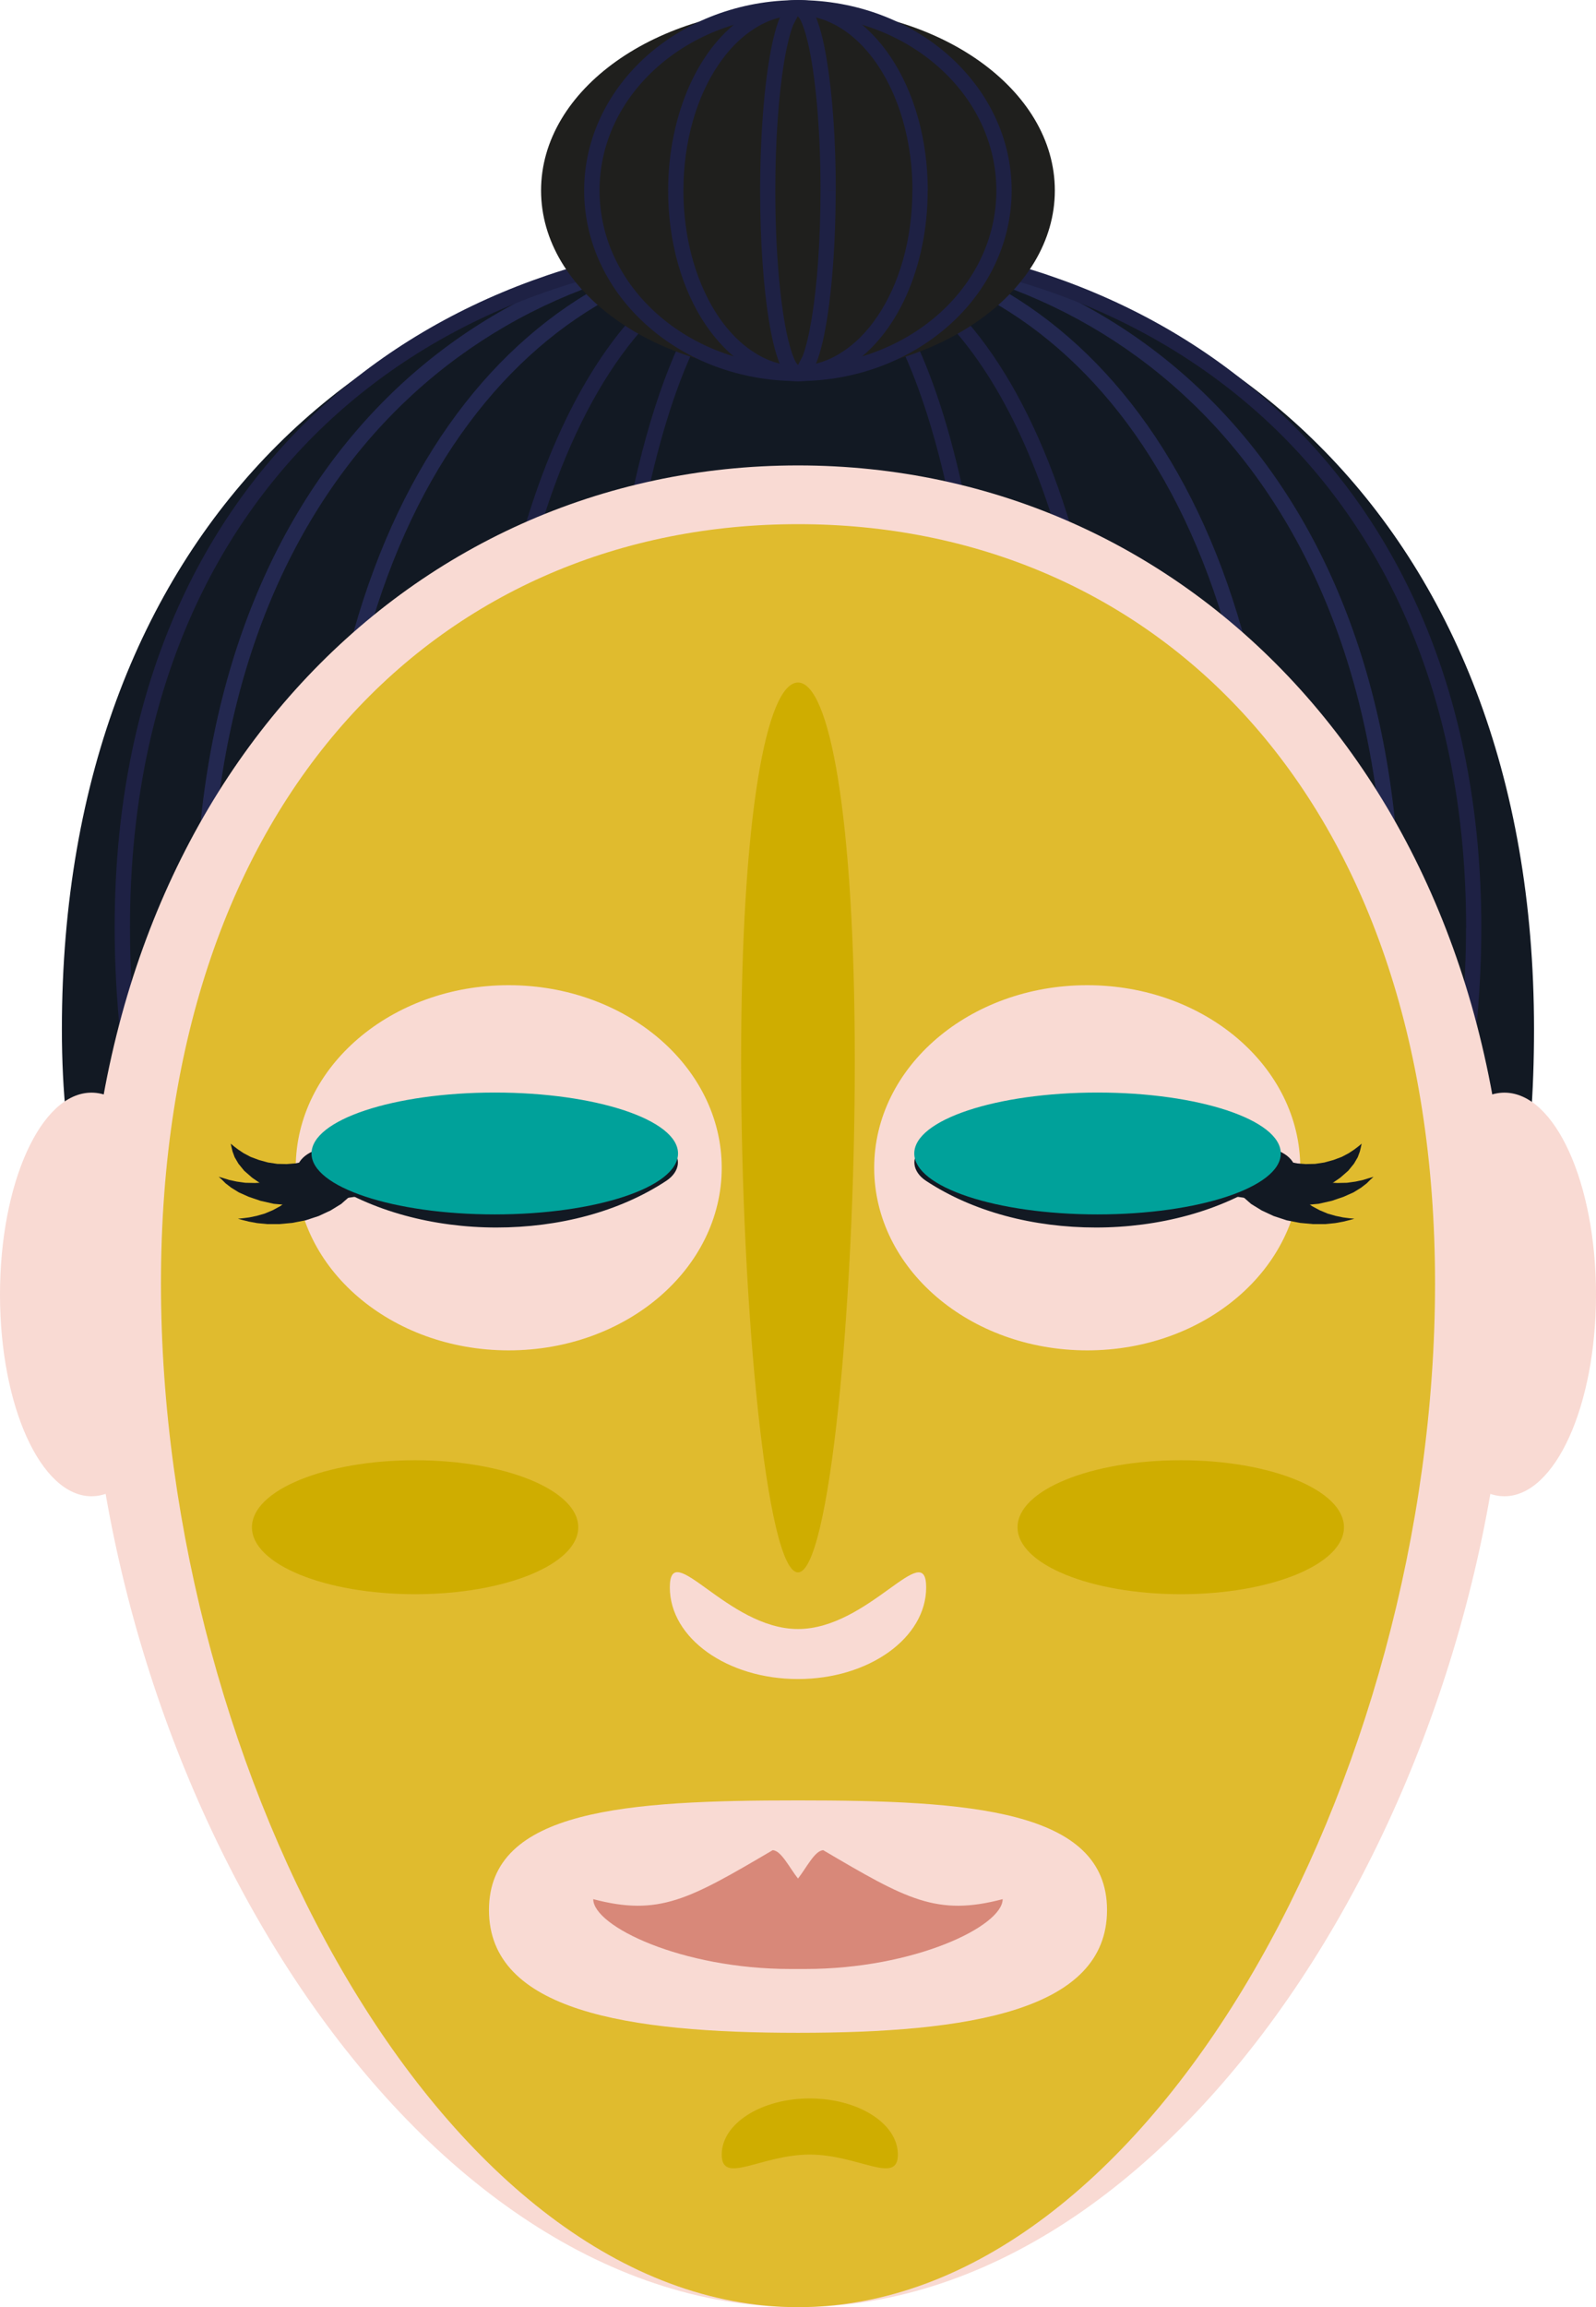 <?xml version="1.0" encoding="UTF-8"?>
<svg id="Layer_2" data-name="Layer 2" xmlns="http://www.w3.org/2000/svg" viewBox="0 0 159.64 230.6">
  <defs>
    <style>
      .cls-1 {
        fill: #1f1f1d;
      }

      .cls-2 {
        fill: #00a19a;
      }

      .cls-3 {
        fill: #1e2144;
      }

      .cls-4 {
        fill: #cfad00;
      }

      .cls-5 {
        fill: #121923;
      }

      .cls-6 {
        fill: #e0bb2e;
      }

      .cls-7 {
        fill: #f9dad3;
      }

      .cls-8 {
        fill: #232850;
      }

      .cls-9 {
        fill: #d88879;
      }
    </style>
  </defs>
  <g id="Capa_2" data-name="Capa 2">
    <path class="cls-5" d="M153.44,102.87c0,50.96-27.57,46.65-68.23,46.65S6.19,153.83,6.19,102.87,39.16,24.29,79.82,24.29s73.62,27.62,73.62,78.57Z"/>
    <path class="cls-8" d="M127.25,92.7h-.77c0,22.06-5.29,45.02-13.82,62.41-4.26,8.7-9.32,15.98-14.9,21.08-5.59,5.09-11.64,7.97-17.95,7.97s-12.37-2.88-17.96-7.97c-8.37-7.63-15.58-20.23-20.66-35.06-5.09-14.84-8.05-31.89-8.05-48.43,0-22.05,5.27-39,13.75-50.38,8.46-11.38,20.06-17.26,32.93-17.26,12.86,0,24.46,5.88,32.93,17.26,8.46,11.38,13.74,28.33,13.74,50.38h1.53c0-22.3-5.33-39.56-14.04-51.29-8.7-11.72-20.82-17.89-34.15-17.88-13.34-.01-25.46,6.15-34.16,17.88-8.71,11.73-14.04,29-14.04,51.29s5.32,45.45,13.97,63.09c4.32,8.81,9.47,16.26,15.25,21.53,5.77,5.27,12.18,8.38,18.98,8.38s13.21-3.11,18.97-8.38c8.66-7.91,15.93-20.7,21.08-35.7,5.14-15,8.14-32.2,8.14-48.93h-.76Z"/>
    <path class="cls-8" d="M139.31,92.7h-.76c0,22.03-6.63,44.97-17.32,62.35-5.34,8.69-11.7,15.98-18.71,21.1-7.02,5.09-14.69,8.02-22.71,8.02s-15.69-2.92-22.71-8.02c-10.52-7.66-19.55-20.25-25.93-35.07-6.37-14.82-10.1-31.85-10.1-48.37,0-22.03,6.61-38.93,17.22-50.32,10.62-11.39,25.27-17.32,41.52-17.32,16.25,0,30.89,5.93,41.52,17.32,10.61,11.39,17.22,28.29,17.22,50.32h1.52c0-22.33-6.71-39.64-17.63-51.36-10.92-11.73-26.02-17.82-42.63-17.81-16.62-.01-31.72,6.09-42.64,17.81-10.92,11.72-17.63,29.03-17.63,51.36,0,22.34,6.7,45.5,17.55,63.14,5.42,8.83,11.89,16.27,19.11,21.53,7.22,5.25,15.21,8.34,23.62,8.34s16.38-3.08,23.6-8.34c10.83-7.89,19.98-20.69,26.43-35.69,6.46-15,10.22-32.23,10.22-48.98h-.77Z"/>
    <path class="cls-3" d="M147.41,92.7h-.77c0,22.01-7.52,44.94-19.66,62.31-6.07,8.69-13.29,15.99-21.27,21.11-7.98,5.11-16.73,8.05-25.89,8.05s-17.91-2.94-25.9-8.05c-11.98-7.68-22.23-20.27-29.46-35.07-7.24-14.81-11.46-31.84-11.46-48.34,0-22,7.49-38.87,19.56-50.29,12.06-11.39,28.76-17.36,47.27-17.36s35.19,5.96,47.26,17.36c12.07,11.42,19.55,28.29,19.56,50.29h1.52c0-22.35-7.64-39.69-20.04-51.39-12.39-11.71-29.49-17.78-48.31-17.78s-35.93,6.07-48.32,17.78c-12.4,11.7-20.04,29.04-20.03,51.39,0,22.35,7.61,45.54,19.93,63.18,6.16,8.83,13.51,16.27,21.7,21.52,8.18,5.25,17.21,8.3,26.72,8.3s18.53-3.06,26.72-8.3c12.28-7.87,22.67-20.68,30.01-35.69,7.34-15.02,11.62-32.25,11.62-49.01h-.76Z"/>
    <path class="cls-3" d="M111.37,92.7h-.76c0,22.09-3.52,45.09-9.21,62.52-2.84,8.7-6.22,16.01-9.92,21.09-1.85,2.54-3.79,4.52-5.74,5.85-1.96,1.33-3.93,2.01-5.93,2.01s-3.97-.68-5.94-2.01c-3.43-2.33-6.75-6.65-9.75-12.46-4.51-8.71-8.29-20.71-10.94-34.16-2.65-13.44-4.17-28.34-4.17-42.84,0-22.09,3.52-39.09,9.16-50.5,2.82-5.71,6.16-10,9.82-12.86,3.66-2.85,7.64-4.29,11.82-4.29s8.14,1.44,11.81,4.29c5.49,4.28,10.26,11.82,13.63,22.45,3.38,10.63,5.36,24.34,5.36,40.91h1.52c0-22.27-3.53-39.46-9.32-51.18-2.89-5.86-6.36-10.34-10.25-13.39-3.88-3.04-8.21-4.61-12.75-4.61s-8.87,1.57-12.76,4.61c-5.83,4.56-10.71,12.37-14.14,23.19-3.44,10.83-5.42,24.68-5.42,41.37,0,22.26,3.54,45.38,9.28,62.98,2.87,8.81,6.3,16.24,10.13,21.52,1.93,2.64,3.96,4.75,6.11,6.21,2.16,1.46,4.44,2.29,6.8,2.29s4.64-.83,6.79-2.29c3.77-2.57,7.18-7.09,10.25-13.02,4.61-8.9,8.41-21.02,11.09-34.57,2.67-13.54,4.19-28.51,4.19-43.12h-.77Z"/>
    <path class="cls-3" d="M99.42,92.7h-.76c0,22.12-2.19,45.15-5.73,62.59-1.76,8.73-3.87,16.05-6.18,21.15-1.14,2.54-2.35,4.52-3.55,5.83-.59.65-1.18,1.13-1.75,1.44-.57.31-1.1.45-1.63.45s-1.07-.14-1.64-.45c-1.06-.58-2.21-1.77-3.32-3.54-1.96-3.07-3.84-7.84-5.51-13.79-5.05-17.88-8.38-46.46-8.37-73.69,0-22.13,2.19-39.17,5.7-50.62,1.75-5.72,3.84-10.03,6.1-12.87,1.12-1.42,2.29-2.46,3.46-3.14,1.18-.68,2.36-1.02,3.57-1.02s2.39.34,3.56,1.02c2.05,1.2,4.08,3.5,5.93,6.96,2.77,5.16,5.12,12.81,6.77,22.82,1.64,9.99,2.58,22.32,2.58,36.84h1.53c0-22.23-2.2-39.39-5.77-51.06-1.8-5.84-3.93-10.3-6.36-13.37-1.23-1.53-2.53-2.71-3.9-3.52-1.37-.8-2.84-1.21-4.33-1.21s-2.96.41-4.34,1.21c-2.41,1.42-4.57,3.96-6.5,7.56-2.89,5.4-5.26,13.2-6.92,23.3-1.66,10.11-2.61,22.51-2.61,37.1,0,22.23,2.2,45.33,5.75,62.9,1.79,8.79,3.91,16.21,6.29,21.47,1.2,2.64,2.45,4.75,3.82,6.23.68.75,1.39,1.34,2.14,1.76.75.41,1.55.65,2.37.65s1.62-.23,2.37-.65c1.41-.79,2.68-2.17,3.87-4.05,2.09-3.3,3.99-8.16,5.7-14.2,5.11-18.09,8.43-46.74,8.43-74.1h-.77Z"/>
    <path class="cls-7" d="M159.64,129.39c0,11.14-4.1,20.16-9.16,20.16s-9.15-9.02-9.15-20.16,4.09-20.18,9.15-20.18,9.16,9.03,9.16,20.18Z"/>
    <path class="cls-7" d="M18.3,129.39c0,11.14-4.09,20.16-9.15,20.16S0,140.53,0,129.39s4.09-20.18,9.15-20.18,9.15,9.03,9.15,20.18Z"/>
    <path class="cls-7" d="M150.93,128.28c0,49.21-31.84,102.32-71.11,102.32S8.71,177.49,8.71,128.28,40.54,46.52,79.82,46.52s71.11,32.56,71.11,81.76Z"/>
    <path class="cls-6" d="M143.54,128.28c0,49.21-28.53,102.32-63.71,102.32s-63.73-53.11-63.73-102.32,28.53-75.89,63.73-75.89,63.71,26.69,63.71,75.89Z"/>
    <path class="cls-4" d="M85.5,106.09c0,24.55-2.55,51.07-5.68,51.07s-5.69-26.52-5.69-51.07,2.55-37.87,5.69-37.87,5.68,13.31,5.68,37.87Z"/>
    <path class="cls-7" d="M130.06,116.72c0,10.08-9.54,18.25-21.31,18.25s-21.31-8.17-21.31-18.25,9.54-18.25,21.31-18.25,21.31,8.18,21.31,18.25Z"/>
    <path class="cls-7" d="M110.73,190.91c0,10.08-13.84,12.27-30.91,12.27s-30.91-2.19-30.91-12.27,13.84-10.96,30.91-10.96,30.91.89,30.91,10.96Z"/>
    <path class="cls-7" d="M92.64,158.66c0,5.06-5.74,9.16-12.82,9.16s-12.82-4.09-12.82-9.16,5.74,4.16,12.82,4.16,12.82-9.19,12.82-4.16Z"/>
    <path class="cls-7" d="M72.19,116.72c0,10.08-9.54,18.25-21.31,18.25s-21.3-8.17-21.3-18.25,9.54-18.25,21.3-18.25,21.31,8.18,21.31,18.25Z"/>
    <path class="cls-9" d="M82.36,184.93c-.85,0-1.7,1.77-2.54,2.83-.85-1.06-1.69-2.83-2.54-2.83-8.32,4.89-11.34,6.63-17.94,4.89,0,2.7,8.83,6.98,19.73,6.98h.75s.73,0,.73,0c10.91,0,19.74-4.28,19.74-6.98-6.61,1.74-9.63,0-17.94-4.89Z"/>
    <path class="cls-1" d="M105.51,19.04c0,10.1-11.51,18.28-25.69,18.28s-25.7-8.18-25.7-18.28S65.63.77,79.82.77s25.69,8.17,25.69,18.27Z"/>
    <path class="cls-3" d="M100.43,19.04h-.77c0,4.82-2.19,9.17-5.78,12.36-3.59,3.17-8.56,5.16-14.06,5.16s-10.48-1.98-14.07-5.16c-3.59-3.19-5.78-7.54-5.78-12.36s2.19-9.16,5.78-12.34c3.59-3.18,8.56-5.16,14.07-5.16s10.48,1.98,14.06,5.16c3.59,3.18,5.78,7.54,5.78,12.34h1.53c0-5.28-2.42-10.05-6.29-13.49-3.87-3.43-9.2-5.54-15.08-5.54s-11.21,2.12-15.09,5.54c-3.87,3.44-6.3,8.21-6.3,13.49s2.42,10.07,6.3,13.5c3.87,3.45,9.2,5.55,15.09,5.55,5.87,0,11.2-2.11,15.08-5.55,3.87-3.43,6.29-8.21,6.29-13.5h-.76Z"/>
    <path class="cls-3" d="M92.03,19.04h-.77c0,4.92-1.33,9.36-3.45,12.51-1.05,1.58-2.3,2.84-3.66,3.69-1.36.87-2.81,1.32-4.34,1.32s-3-.45-4.35-1.32c-2.04-1.28-3.82-3.47-5.08-6.28-1.27-2.82-2.02-6.22-2.02-9.92,0-4.9,1.33-9.34,3.45-12.49,1.05-1.58,2.3-2.84,3.66-3.7,1.35-.86,2.82-1.32,4.35-1.32s2.98.46,4.34,1.32c2.03,1.28,3.82,3.48,5.09,6.29,1.27,2.81,2.02,6.23,2.02,9.9h1.53c0-5.18-1.4-9.89-3.71-13.34-1.15-1.72-2.54-3.14-4.11-4.14-1.57-.99-3.32-1.56-5.16-1.56s-3.6.57-5.17,1.56c-2.35,1.49-4.29,3.92-5.66,6.94-1.36,3.04-2.16,6.66-2.16,10.54,0,5.19,1.4,9.91,3.71,13.36,1.16,1.72,2.54,3.15,4.11,4.14,1.57.99,3.32,1.56,5.17,1.56s3.59-.57,5.16-1.56c2.35-1.5,4.29-3.93,5.66-6.96,1.36-3.03,2.15-6.64,2.15-10.54h-.76Z"/>
    <path class="cls-3" d="M82.83,19.04h-.76c0,5.02-.34,9.55-.88,12.8-.27,1.61-.58,2.93-.91,3.77l-.45.86-.11.11.05.09-.04-.09h-.02l.05.09-.04-.09.08.21v-.23l-.08.02.08.21v-.23.23l.07-.21-.07-.02v.23l.07-.21-.03.09.05-.09h-.02l-.03.09.05-.09-.28-.37c-.26-.45-.54-1.27-.79-2.32-.76-3.2-1.27-8.68-1.27-14.84,0-5.01.34-9.55.87-12.8.27-1.62.59-2.92.92-3.76l.45-.86.11-.1-.05-.09.03.09h.02l-.05-.09.03.09-.07-.22v.23l.07-.02-.07-.22v.23-.23l-.08.22.08.02v-.23l-.08.22.04-.1-.05.1h.02l.04-.1-.05.1.28.36c.25.46.54,1.27.79,2.33.76,3.2,1.28,8.67,1.27,14.83h1.53c0-5.08-.34-9.67-.9-13.04-.27-1.68-.61-3.06-1-4.08-.2-.5-.41-.92-.69-1.26l-.49-.45-.7-.21-.72.21-.81.94c-.37.68-.67,1.58-.94,2.72-.8,3.4-1.31,8.92-1.32,15.17,0,5.09.34,9.68.89,13.06.28,1.68.61,3.06,1,4.07.21.51.41.92.69,1.27l.48.45.72.21.7-.21.82-.95c.37-.68.67-1.57.94-2.71.8-3.41,1.31-8.93,1.32-15.18h-.77Z"/>
    <path class="cls-4" d="M89.81,215.35c0,3.09-3.95,0-8.82,0s-8.8,3.09-8.8,0,3.94-5.61,8.8-5.61,8.82,2.5,8.82,5.61Z"/>
    <path class="cls-4" d="M134.43,152.65c0,3.7-7.31,6.69-16.32,6.69s-16.33-2.99-16.33-6.69,7.31-6.7,16.33-6.7,16.32,3,16.32,6.7Z"/>
    <path class="cls-4" d="M57.84,152.65c0,3.7-7.3,6.69-16.32,6.69s-16.32-2.99-16.32-6.69,7.31-6.7,16.32-6.7,16.32,3,16.32,6.7Z"/>
    <path class="cls-5" d="M32.41,117.87c4.75,3.21,11.01,4.82,17.24,4.82s12.28-1.56,17-4.67c1.32-.87,1.6-2.32.39-3.26-1.31-1.02-3.59-1.06-4.97-.12-3.46,2.32-7.93,3.47-12.42,3.47s-8.88-1.13-12.3-3.39c-1.25-.83-3.3-.99-4.66-.24-1.59.87-1.69,2.45-.27,3.41h0Z"/>
    <g>
      <path class="cls-5" d="M36.19,118.32l-.29.32-.34.35-.2.22-.35.35-.89.78-1.06.65-1.18.55-1.31.43-1.34.26-1.31.12h-1.18s-1.02-.1-1.02-.1l-.82-.15-.6-.15-.5-.14.53-.05.61-.08.72-.15.81-.23.81-.34.76-.41.65-.48.47-.54.33-.53.16-.46v-.33s.01-.15.01-.15v-.26s.01-.42.01-.42v-.36c.06-1.32,1.68-2.36,3.62-2.33,1.95.03,3.49,1.11,3.45,2.43l-.55,1.22Z"/>
      <g>
        <path class="cls-5" d="M33.66,119.9l-.53-.02-.64-.02h-.39s-.61-.05-.61-.05l-1.43-.13-1.36-.32-1.3-.42-1.19-.55-.99-.68-.8-.7-.57-.7-.38-.65-.21-.57-.1-.42-.08-.36.35.29.4.3.54.36.7.37.83.31.91.25.93.14.94.02.85-.07.68-.13.41-.16.21-.08.33-.12.56-.2.47-.17c1.73-.63,3.86-.18,4.77.98.92,1.16.26,2.6-1.46,3.22l-1.85.27Z"/>
        <path class="cls-5" d="M35.05,119.44l-.49.15-.58.17-.34.09-.58.16-1.39.3-1.41.14h-1.45s-1.43-.13-1.43-.13l-1.33-.3-1.17-.4-.99-.44-.76-.47-.57-.44-.36-.36-.32-.29.51.15.55.17.74.16.86.12.96.02.96-.05.96-.14.83-.28.71-.31.52-.32.27-.27.14-.11.22-.22.36-.34.31-.3c1.14-1.06,3.34-1.32,4.93-.55,1.58.76,1.95,2.25.82,3.32l-1.48.8Z"/>
      </g>
    </g>
    <ellipse class="cls-2" cx="49.49" cy="115.29" rx="18.33" ry="6.09"/>
    <path class="cls-5" d="M126.86,117.87c-4.75,3.21-11.01,4.82-17.24,4.82s-12.28-1.56-17-4.67c-1.32-.87-1.6-2.32-.39-3.26,1.31-1.02,3.59-1.06,4.97-.12,3.46,2.32,7.93,3.47,12.42,3.47s8.88-1.13,12.3-3.39c1.25-.83,3.3-.99,4.66-.24,1.59.87,1.69,2.45.27,3.41h0Z"/>
    <g>
      <path class="cls-5" d="M123.08,118.32l.29.32.34.35.2.22.35.35.89.78,1.06.65,1.18.55,1.31.43,1.34.26,1.31.12h1.18s1.02-.1,1.02-.1l.82-.15.6-.15.5-.14-.53-.05-.61-.08-.72-.15-.81-.23-.81-.34-.76-.41-.65-.48-.47-.54-.33-.53-.16-.46v-.33s-.01-.15-.01-.15v-.26s-.01-.42-.01-.42v-.36c-.06-1.32-1.68-2.36-3.62-2.33-1.95.03-3.49,1.11-3.45,2.43l.55,1.22Z"/>
      <g>
        <path class="cls-5" d="M125.62,119.9l.53-.02.64-.02h.39s.61-.05.61-.05l1.43-.13,1.36-.32,1.3-.42,1.19-.55.99-.68.8-.7.57-.7.38-.65.21-.57.1-.42.08-.36-.35.29-.4.3-.54.36-.7.37-.83.31-.91.25-.93.14-.94.02-.85-.07-.68-.13-.41-.16-.21-.08-.33-.12-.56-.2-.47-.17c-1.73-.63-3.86-.18-4.77.98-.92,1.16-.26,2.6,1.46,3.22l1.85.27Z"/>
        <path class="cls-5" d="M124.22,119.44l.49.15.58.17.34.09.58.16,1.39.3,1.41.14h1.45s1.43-.13,1.43-.13l1.33-.3,1.17-.4.99-.44.76-.47.57-.44.36-.36.32-.29-.51.15-.55.17-.74.16-.86.12-.96.02-.96-.05-.96-.14-.83-.28-.71-.31-.52-.32-.27-.27-.14-.11-.22-.22-.36-.34-.31-.3c-1.14-1.06-3.34-1.32-4.93-.55-1.58.76-1.95,2.25-.82,3.32l1.48.8Z"/>
      </g>
    </g>
    <ellipse class="cls-2" cx="109.78" cy="115.29" rx="18.33" ry="6.09"/>
  </g>
</svg>